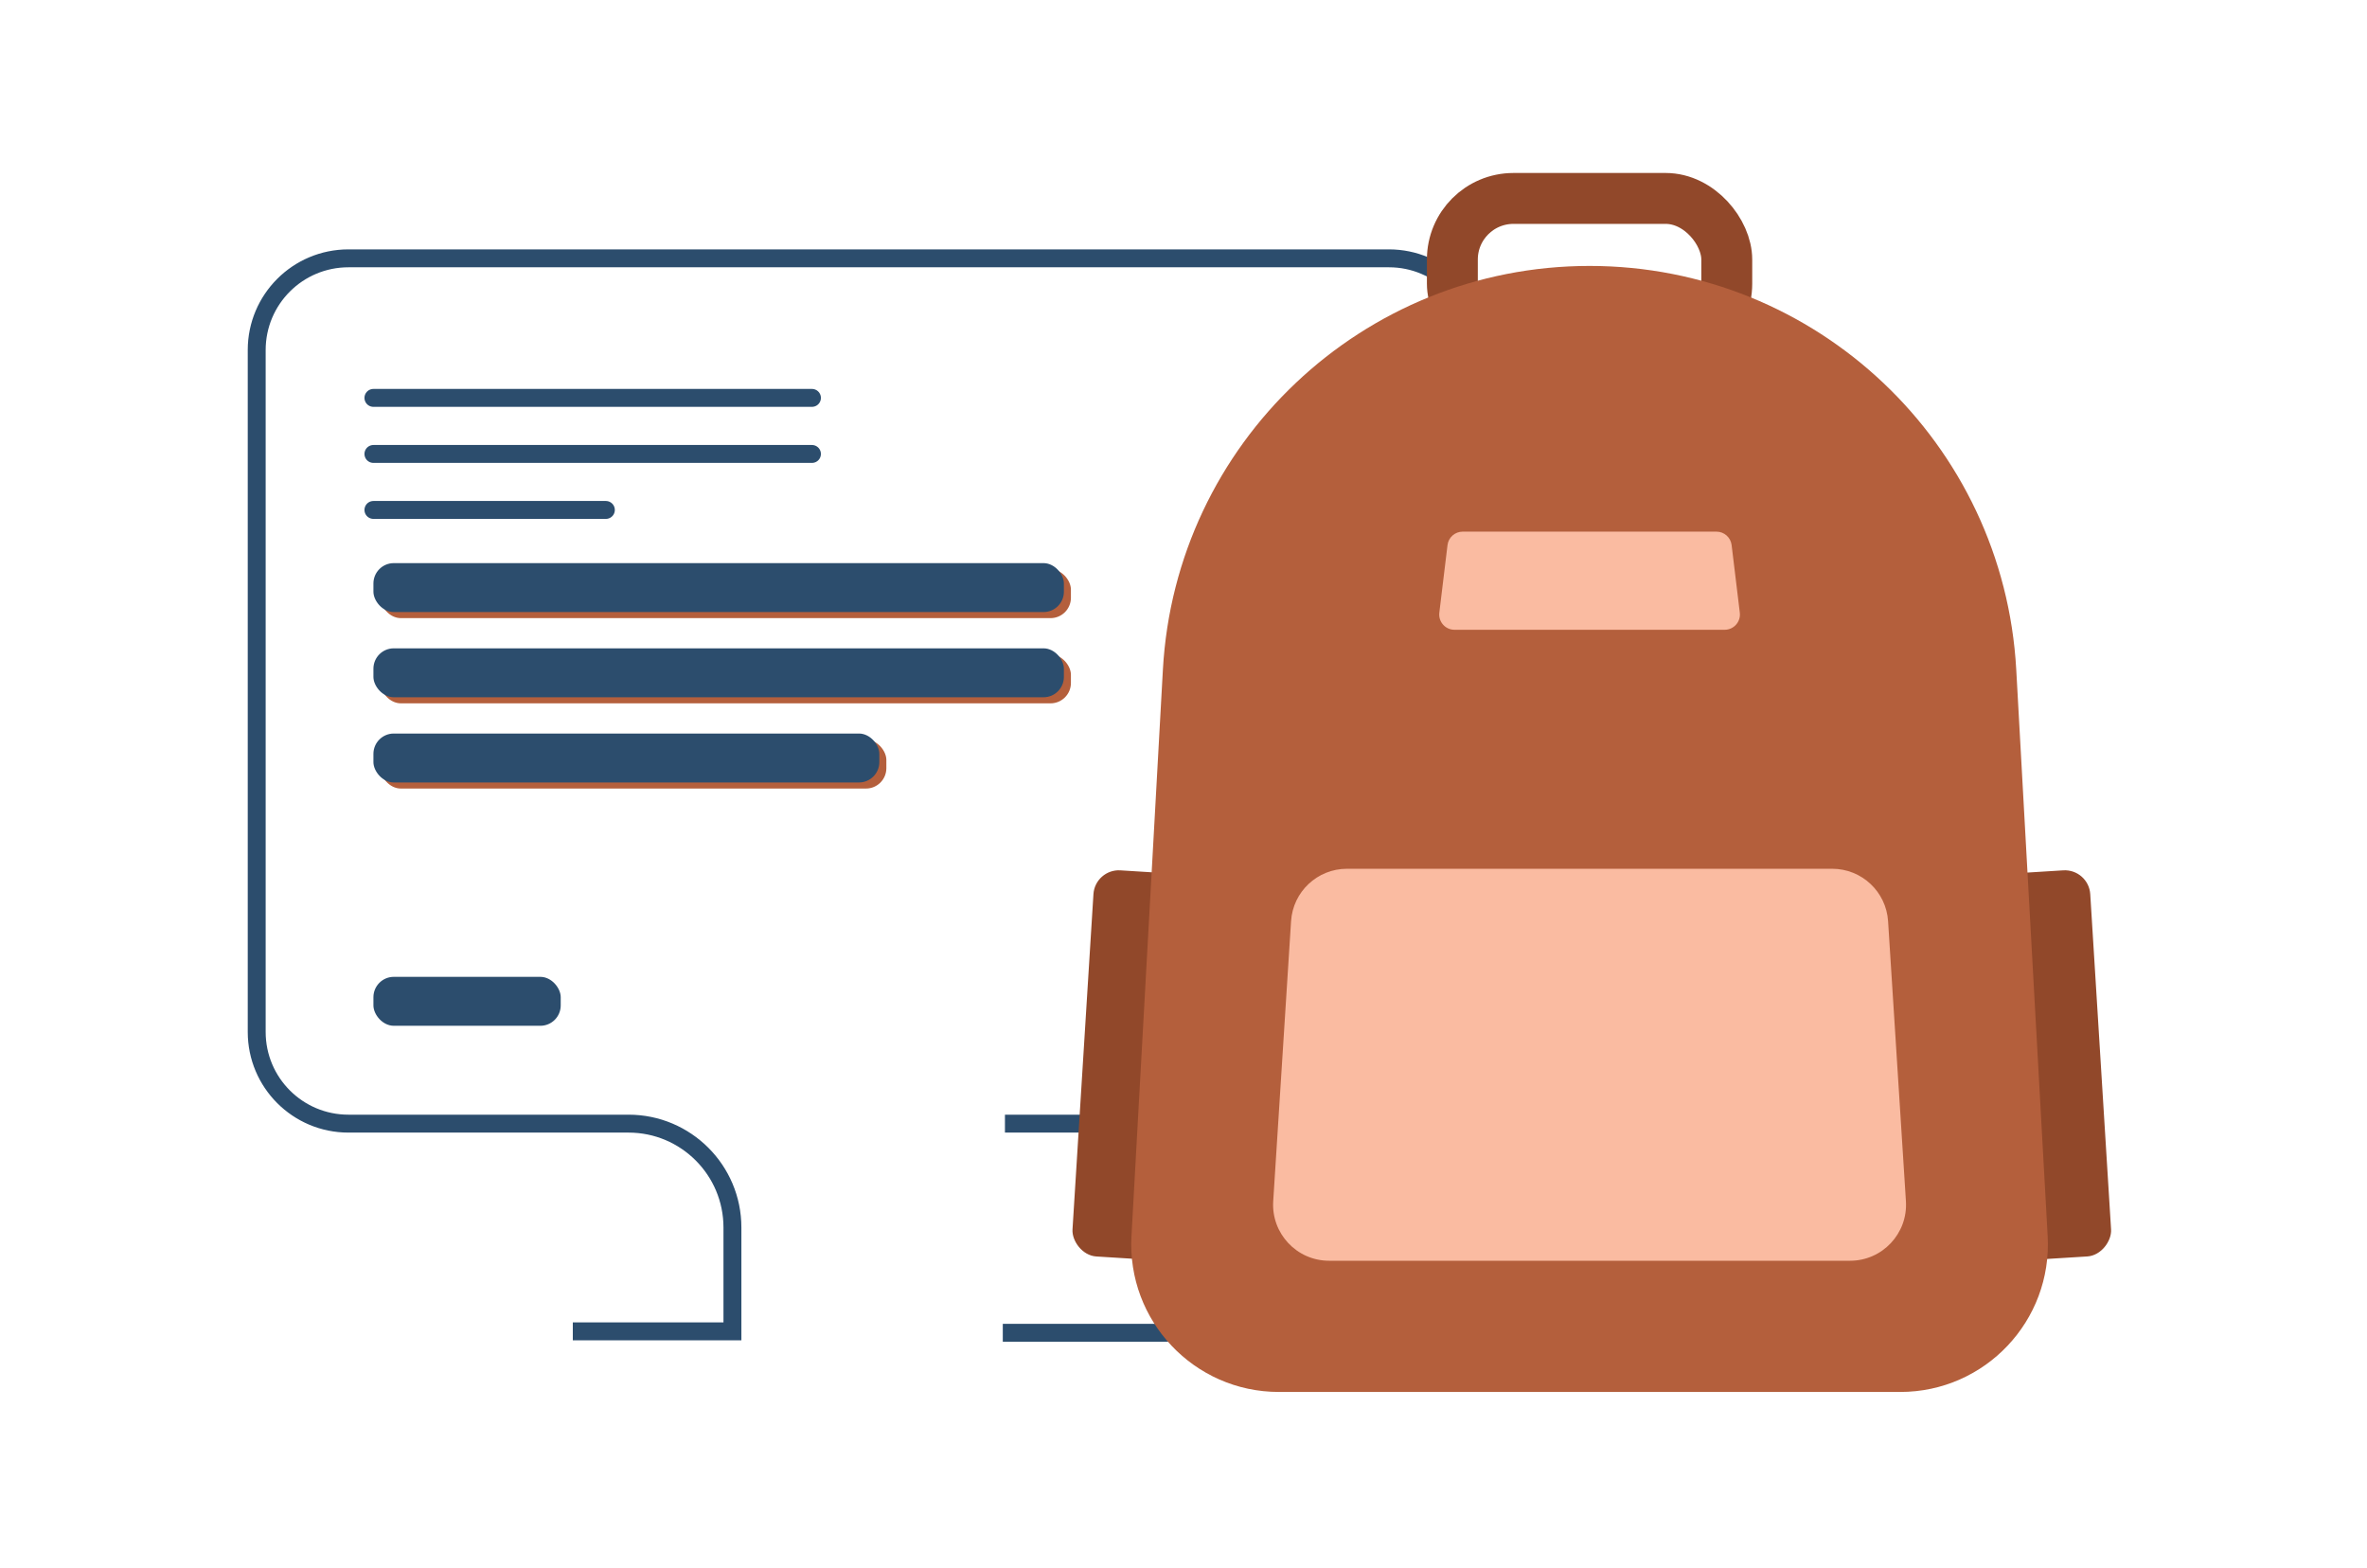 <svg width="465" height="308" viewBox="0 0 465 308" fill="none" xmlns="http://www.w3.org/2000/svg"><rect x="74.739" y="111.813" width="135.645" height="9.612" rx="4" fill="#B45F3C"/><rect x="74.739" y="128.551" width="135.645" height="9.612" rx="4" fill="#B45F3C"/><rect x="74.739" y="145.289" width="99.388" height="9.612" rx="4" fill="#B45F3C"/><path d="M197.422 220.725H272.867C282.816 220.725 290.879 212.662 290.879 202.713V68.758C290.879 58.81 282.816 50.747 272.867 50.747H68.454C58.493 50.747 50.43 58.81 50.43 68.758V202.713C50.43 212.662 58.493 220.725 68.442 220.725H123.477C134.746 220.725 143.887 229.866 143.887 241.135V261.531H112.529" stroke="#2C4D6D" stroke-width="3.52" stroke-miterlimit="10"/><path d="M197 261.813H231.831" stroke="#2C4D6D" stroke-width="3.52" stroke-miterlimit="10"/><path d="M73.359 78.161H159.508" stroke="#2C4D6D" stroke-width="3.52" stroke-miterlimit="10" stroke-linecap="round"/><path d="M73.359 89.173H159.508" stroke="#2C4D6D" stroke-width="3.52" stroke-miterlimit="10" stroke-linecap="round"/><path d="M73.359 100.172H119.023" stroke="#2C4D6D" stroke-width="3.52" stroke-miterlimit="10" stroke-linecap="round"/><rect x="73.359" y="110.619" width="135.645" height="9.612" rx="4" fill="#2C4D6D"/><rect x="73.359" y="127.357" width="135.645" height="9.612" rx="4" fill="#2C4D6D"/><rect x="73.359" y="144.095" width="99.388" height="9.612" rx="4" fill="#2C4D6D"/><rect x="73.359" y="191.891" width="36.795" height="9.612" rx="4" fill="#2C4D6D"/><rect x="285.319" y="38.98" width="53.907" height="28.76" rx="12" stroke="#91482A" stroke-width="10"/><rect x="215.12" y="170.658" width="18.457" height="75.999" rx="5" transform="rotate(3.573 215.12 170.658)" fill="#91482A"/><rect width="18.457" height="75.999" rx="5" transform="matrix(-0.998 0.062 0.062 0.998 410.322 170.658)" fill="#91482A"/><path d="M228.452 131.541C230.919 87.052 267.715 52.24 312.273 52.24C356.831 52.24 393.627 87.052 396.094 131.541L402.267 242.828C403.189 259.45 389.959 273.434 373.311 273.434H251.235C234.587 273.434 221.357 259.45 222.279 242.828L228.452 131.541Z" fill="#B45F3C"/><path d="M253.631 180.96C254 175.168 258.805 170.659 264.608 170.659H359.938C365.741 170.659 370.546 175.168 370.915 180.96L374.421 235.96C374.825 242.298 369.793 247.66 363.443 247.66H261.103C254.753 247.66 249.721 242.298 250.125 235.96L253.631 180.96Z" fill="#FABBA1"/><path d="M284.366 107.074C284.549 105.568 285.827 104.435 287.345 104.435H337.201C338.718 104.435 339.997 105.568 340.179 107.074L341.787 120.352C342.004 122.139 340.609 123.713 338.809 123.713H285.737C283.937 123.713 282.542 122.139 282.758 120.352L284.366 107.074Z" fill="#FABBA1"/></svg>